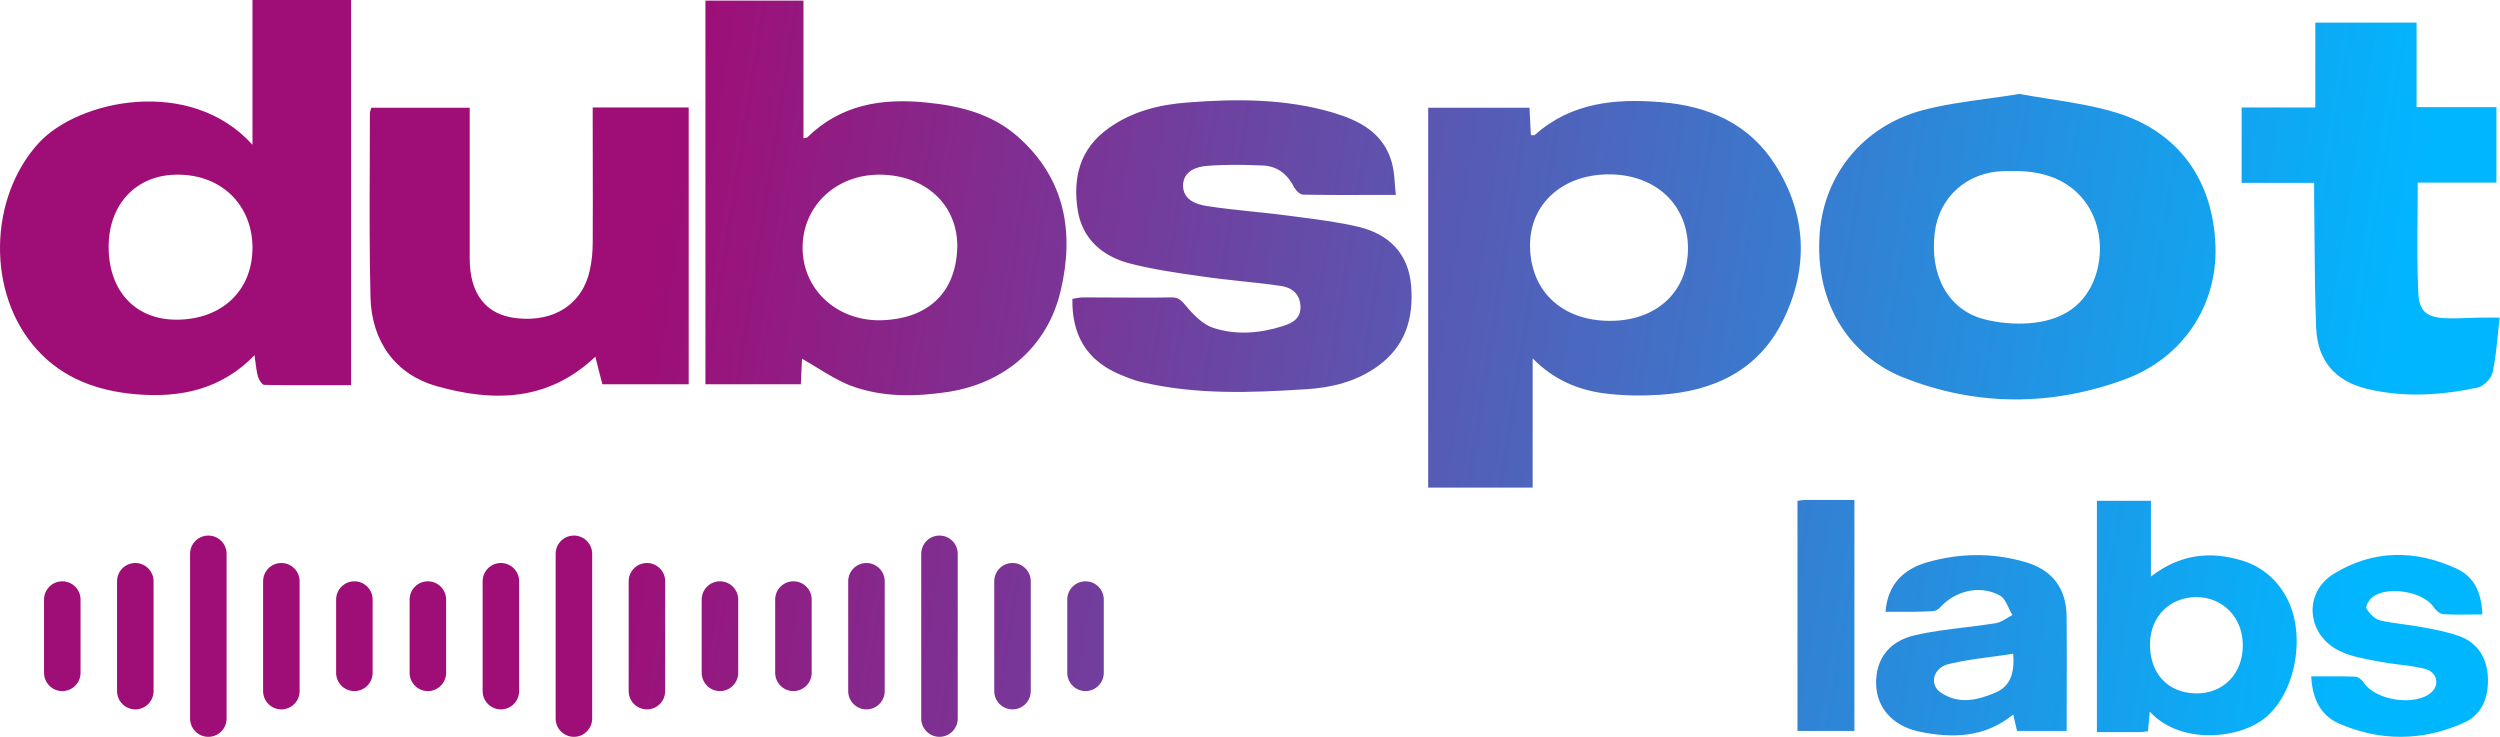 <svg width="2487" height="733" viewBox="0 0 2487 733" fill="none" xmlns="http://www.w3.org/2000/svg">
<path fill-rule="evenodd" clip-rule="evenodd" d="M251.159 0V143.972C188.956 75.344 77.692 99.583 38.56 142.219C-11.67 197.121 -13.422 292.616 36.807 347.81C62.798 376.721 97.55 388.986 135.222 392.199C179.319 395.995 220.203 387.526 253.203 353.358C253.471 355.303 253.709 357.156 253.937 358.934C254.701 364.897 255.358 370.02 256.707 374.969C257.583 377.889 260.796 382.854 262.84 382.854C284.536 383.292 306.231 383.237 327.804 383.182H327.807H327.812H327.817H327.821H327.826H327.831H327.835H327.84H327.845H327.85H327.855H327.859H327.864C335.018 383.164 342.159 383.146 349.281 383.146V0H251.159ZM176.107 318.022C134.93 318.314 108.063 289.695 108.063 245.599C108.063 202.67 136.098 173.467 176.983 173.759C220.495 173.759 251.159 204.13 251.159 246.475C251.159 289.111 220.787 317.73 176.107 318.022ZM797.348 367.205L797.348 367.208L797.348 367.213C797.1 371.88 796.84 376.792 796.674 382.269H701.763V0.584H799.302V137.547C799.999 137.314 800.697 137.221 801.321 137.137C802.264 137.01 803.039 136.906 803.391 136.379C836.39 104.255 876.69 97.539 920.787 101.919C954.955 105.131 987.078 113.308 1013.07 136.379C1059.79 178.139 1068.85 231.289 1055.12 289.403C1041.98 344.889 999.636 381.101 943.274 389.862C910.274 394.827 877.274 395.411 845.735 383.438C834.429 378.996 823.961 372.6 812.979 365.891L812.977 365.89C808.075 362.895 803.07 359.837 797.842 356.863C797.716 360.263 797.536 363.664 797.348 367.205ZM952.327 245.307C952.619 203.838 920.787 174.051 875.23 173.759C832.302 173.467 799.302 204.13 798.426 244.723C797.55 286.775 831.425 319.775 877.274 318.607C920.203 317.146 951.159 294.076 952.327 245.307ZM1420.75 107.176H1521.5C1521.78 111.717 1521.99 116.12 1522.21 120.486L1522.21 120.51L1522.21 120.52C1522.43 125.127 1522.66 129.692 1522.96 134.335C1523.34 134.335 1523.78 134.396 1524.23 134.459C1525.17 134.591 1526.16 134.729 1526.75 134.335C1562.96 101.919 1607.06 97.831 1652.62 101.627C1699.34 105.423 1739.94 122.945 1765.93 163.83C1797.47 213.475 1799.51 266.917 1773.52 319.191C1748.99 368.836 1704.31 389.278 1651.16 392.783C1632.76 393.951 1614.07 393.659 1595.96 391.322C1569.68 387.818 1545.73 377.889 1524.71 356.571V485.065H1420.75V107.176ZM1601.22 173.467C1554.79 173.175 1521.79 202.67 1522.08 244.43C1522.37 289.403 1553.62 318.899 1600.93 319.191C1647.36 319.483 1678.9 290.864 1679.19 247.643C1679.49 204.13 1647.65 173.759 1601.22 173.467ZM2008.9 93.45C2018.49 95.227 2028.27 96.76 2038.13 98.305C2060.68 101.84 2083.61 105.435 2105.56 112.14C2168.05 131.414 2201.93 180.184 2203.97 245.307C2205.73 303.129 2172.43 355.695 2114.03 377.305C2041.02 404.172 1966.55 404.464 1893.54 375.553C1845.36 356.571 1804.18 307.217 1810.32 230.997C1814.99 174.343 1852.37 126.158 1911.94 109.804C1932.81 104.239 1954.49 101.244 1976.89 98.15C1987.4 96.697 1998.07 95.223 2008.9 93.45ZM2001.01 170.254H1993.42C1957.5 170.839 1929.17 195.661 1924.79 230.705C1919.24 273.342 1937.64 307.801 1973.27 317.438C1987.87 321.235 2003.93 322.695 2019.12 321.527C2047.15 319.191 2070.52 307.801 2082.49 280.058C2101.18 236.254 2081.32 167.626 2001.01 170.254ZM1363.97 193.947C1372.01 193.928 1380.21 193.909 1388.62 193.909C1388.14 189.857 1387.85 186.029 1387.57 182.36L1387.57 182.355C1387 174.92 1386.49 168.141 1384.53 161.493C1376.36 132.29 1352.7 120.025 1326.42 112.14C1279.11 98.123 1230.34 98.123 1181.86 101.919C1153.54 103.963 1126.38 110.68 1102.72 127.618C1074.4 147.768 1067.1 176.387 1072.06 208.803C1076.44 237.13 1096.01 254.36 1122.29 261.66C1146.2 267.999 1170.97 271.495 1195.47 274.953L1196.47 275.094C1209.31 276.992 1222.31 278.379 1235.3 279.766L1235.31 279.766C1248.3 281.153 1261.3 282.541 1274.15 284.439C1284.66 285.899 1293.13 292.032 1293.71 304.589C1294.3 316.854 1285.53 321.527 1275.9 324.447C1253.12 331.748 1229.46 333.5 1206.98 326.199C1196.47 322.695 1187.12 313.058 1179.82 304.297L1179.73 304.193C1175.4 298.998 1172.76 295.828 1165.51 295.828C1146.04 296.217 1126.57 296.088 1107.1 295.958L1107.09 295.958C1097.36 295.893 1087.63 295.828 1077.9 295.828C1075.13 295.828 1072.52 296.294 1069.83 296.773C1068.84 296.951 1067.83 297.13 1066.8 297.288C1066.22 333.208 1080.82 358.031 1112.94 372.048C1120.54 375.261 1128.42 378.473 1136.31 380.225C1190.04 392.783 1244.36 390.738 1298.68 387.234C1324.08 385.774 1348.61 379.933 1369.93 364.747C1397.97 344.889 1406.44 316.854 1403.81 284.439C1401.18 252.023 1381.61 233.041 1351.83 225.74C1332.44 221.136 1312.45 218.542 1292.52 215.957L1292.52 215.957L1292.52 215.957L1292.51 215.957L1292.51 215.956L1292.51 215.956L1292.51 215.956C1288.43 215.426 1284.35 214.897 1280.28 214.351C1268.97 212.86 1257.67 211.687 1246.38 210.515C1231.15 208.933 1215.95 207.355 1200.85 205.006C1189.46 203.254 1176.61 198.582 1176.9 183.98C1177.48 170.546 1189.46 165.874 1200.85 164.998C1219.54 163.538 1238.52 163.83 1257.21 164.706C1271.23 165.582 1281.15 173.759 1287.58 186.608C1289.33 189.821 1293.42 193.617 1296.34 193.617C1318.32 194.052 1340.46 194.001 1363.96 193.947H1363.97ZM369.431 107.176H467.262V122.945V257.28C467.262 292.616 483.616 313.35 513.987 316.562C551.367 320.651 579.402 302.545 586.703 268.961C588.747 259.908 589.623 250.563 589.623 241.51C589.818 215.227 589.753 188.944 589.688 162.662L589.688 162.588C589.656 149.471 589.623 136.354 589.623 123.237V106.884H685.118V382.269H599.26C596.924 373.508 594.588 364.456 592.252 354.818C545.235 399.499 490.625 400.083 433.97 384.022C393.962 372.632 369.724 340.217 368.555 295.828C367.493 251.211 367.667 206.594 367.841 162.089V162.089V162.088V162.088V162.088V162.087V162.087V162.086V162.086V162.086C367.906 145.419 367.971 128.769 367.971 112.14C368.153 111.051 368.447 110.187 368.785 109.198L368.785 109.197L368.785 109.197L368.785 109.196L368.786 109.194C368.991 108.594 369.211 107.947 369.431 107.176ZM2229.97 181.936H2302.1V195.661C2302.27 208.782 2302.37 221.903 2302.46 235.017V235.045V235.061C2302.69 265.712 2302.91 296.319 2304.14 326.783C2305.6 358.907 2323.12 379.057 2354.08 386.65C2390.87 395.703 2428.25 393.367 2465.05 385.482C2470.89 384.022 2478.48 376.429 2479.65 370.588C2482.28 358.466 2483.51 346.203 2484.79 333.414C2485.36 327.718 2485.94 321.917 2486.66 315.978H2468.55C2463.77 315.978 2458.95 316.164 2454.11 316.351C2446.83 316.632 2439.54 316.913 2432.34 316.562C2414.53 315.686 2406.64 309.846 2405.77 292.032C2404.52 266.274 2404.75 240.517 2404.99 214.129V214.126V214.123V214.12V214.116V214.113V214.109V214.106V214.102V214.088V214.074V214.059V214.045V214.03V214.015V214V213.986C2405.09 203.322 2405.18 192.555 2405.18 181.644H2483.45V106.592H2404.02V22.486H2303.27V106.884H2229.97V181.936ZM2138.56 707.885C2138.06 714.401 2137.56 719.627 2137.06 724.854L2136.95 725.9L2136.81 727.451C2135.66 727.566 2134.59 727.727 2133.59 727.879C2132.04 728.113 2130.63 728.327 2129.21 728.327H2085.99V498.206H2139.73V573.55C2168.93 551.064 2198.72 548.143 2229.97 557.488C2248.66 563.037 2263.55 575.01 2273.48 592.24C2294.5 628.16 2284.87 687.15 2254.5 713.141C2229.97 734.752 2169.81 742.052 2138.56 707.885ZM2184.99 593.992C2158.71 593.992 2139.14 613.266 2138.85 640.133C2138.27 669.629 2156.37 689.195 2184.12 689.779C2211.57 690.363 2231.43 670.213 2231.13 641.594C2231.13 614.435 2211.28 593.992 2184.99 593.992ZM1916.62 559.533C1893.84 566.249 1877.77 581.143 1875.73 608.594C1878.89 608.594 1882.05 608.606 1885.19 608.617C1897.71 608.664 1910.08 608.71 1922.46 608.01C1924.79 608.01 1928 606.55 1929.76 604.505C1944.94 587.568 1970.06 581.435 1989.62 592.532C1993.6 594.721 1995.95 599.755 1998.34 604.866C1999.46 607.258 2000.59 609.665 2001.89 611.806C2000.24 612.676 1998.61 613.676 1996.98 614.674C1993.16 617.026 1989.34 619.368 1985.24 619.983C1974.98 621.657 1964.67 622.905 1954.38 624.149C1937.75 626.162 1921.17 628.167 1904.93 631.956C1878.07 638.089 1865.51 657.071 1866.39 681.31C1867.26 704.38 1883.03 722.194 1909.02 727.743C1942.31 734.752 1974.44 733.875 2002.76 710.805C2004.22 716.938 2005.39 721.902 2006.56 727.159H2055.91C2055.91 714.33 2055.95 701.633 2055.98 689.012V688.999V688.987V688.975V688.963V688.951V688.939C2056.04 663.948 2056.11 639.256 2055.91 614.435C2055.91 585.523 2041.9 566.833 2014.15 558.949C1981.74 549.604 1948.74 550.188 1916.62 559.533ZM1981.25 653.38L1981.25 653.379C1988.31 652.442 1995.48 651.49 2002.76 650.354C2004.22 669.337 2000.14 682.77 1984.66 689.195C1966.84 696.788 1948.15 700.876 1930.63 688.903C1918.95 681.018 1923.04 664.372 1938.52 660.576C1952.33 657.221 1966.54 655.333 1981.25 653.38L1981.25 653.38L1981.25 653.38ZM2310.73 672.803H2310.74C2321.79 672.749 2332.24 672.698 2342.69 673.133C2345.61 673.133 2349.41 676.053 2351.16 678.682C2362.84 697.08 2403.14 702.92 2418.91 688.611C2427.38 680.726 2424.17 668.168 2411.9 665.248C2403.71 663.2 2395.21 662.149 2386.77 661.105C2380.77 660.362 2374.8 659.623 2368.97 658.531C2367 658.154 2365.02 657.789 2363.04 657.423L2363.02 657.421C2351.17 655.237 2339.13 653.019 2328.38 648.018C2294.8 632.541 2290.42 589.904 2321.95 570.63C2360.5 546.975 2402.26 546.683 2443.15 565.373C2461.25 573.55 2468.55 589.028 2469.43 611.222C2465.67 611.222 2461.93 611.27 2458.19 611.318C2448.9 611.437 2439.68 611.555 2430.3 610.93C2427.09 610.638 2423 607.134 2420.95 603.921C2410.44 588.152 2373.94 582.311 2359.34 594.576C2356.41 597.205 2352.91 603.629 2354.08 605.382C2357.29 610.346 2362.26 615.603 2367.22 617.063C2375.04 618.894 2382.96 619.966 2390.87 621.036L2390.87 621.037C2396.83 621.844 2402.79 622.65 2408.69 623.78C2421.54 626.116 2434.39 628.452 2446.65 632.833C2465.63 639.841 2474.4 655.611 2474.98 674.885C2475.56 693.867 2469.14 711.389 2450.45 719.274C2409.56 737.38 2367.51 737.672 2326.34 719.566C2308.52 711.389 2300.34 695.327 2299.18 672.841C2303.11 672.841 2306.94 672.822 2310.71 672.803H2310.72H2310.73ZM1791.34 497.778C1790.33 497.93 1789.27 498.091 1788.12 498.206V727.159H1844.78V497.33H1795.71C1794.3 497.33 1792.88 497.544 1791.34 497.778ZM225.413 550.979C225.413 540.926 217.282 532.777 207.252 532.777C197.222 532.777 189.091 540.926 189.091 550.979V714.797C189.091 724.85 197.222 732.999 207.252 732.999C217.282 732.999 225.413 724.85 225.413 714.797V550.979ZM152.77 578.282C152.77 568.229 144.639 560.08 134.609 560.08C124.579 560.08 116.448 568.229 116.448 578.282V687.494C116.448 697.547 124.579 705.696 134.609 705.696C144.639 705.696 152.77 697.547 152.77 687.494V578.282ZM298.056 578.282C298.056 568.229 289.925 560.08 279.895 560.08C269.865 560.08 261.734 568.229 261.734 578.282V687.494C261.734 697.547 269.865 705.696 279.895 705.696C289.925 705.696 298.056 697.547 298.056 687.494V578.282ZM80.126 596.484C80.126 586.431 71.996 578.282 61.965 578.282C51.936 578.282 43.805 586.431 43.805 596.484V669.292C43.805 679.345 51.936 687.494 61.965 687.494C71.996 687.494 80.126 679.345 80.126 669.292V596.484ZM370.699 596.484C370.699 586.431 362.568 578.282 352.538 578.282C342.508 578.282 334.378 586.431 334.378 596.484V669.292C334.378 679.345 342.508 687.494 352.538 687.494C362.568 687.494 370.699 679.345 370.699 669.292V596.484ZM570.922 532.777C580.952 532.777 589.083 540.926 589.083 550.979V714.797C589.083 724.85 580.952 732.999 570.922 732.999C560.892 732.999 552.761 724.85 552.761 714.797V550.979C552.761 540.926 560.892 532.777 570.922 532.777ZM498.279 560.08C508.309 560.08 516.439 568.229 516.439 578.282V687.494C516.439 697.547 508.309 705.696 498.279 705.696C488.249 705.696 480.118 697.547 480.118 687.494V578.282C480.118 568.229 488.249 560.08 498.279 560.08ZM643.565 560.08C653.595 560.08 661.726 568.229 661.726 578.282V687.494C661.726 697.547 653.595 705.696 643.565 705.696C633.535 705.696 625.404 697.547 625.404 687.494V578.282C625.404 568.229 633.535 560.08 643.565 560.08ZM425.635 578.282C435.665 578.282 443.796 586.431 443.796 596.484V669.292C443.796 679.345 435.665 687.494 425.635 687.494C415.606 687.494 407.475 679.345 407.475 669.292V596.484C407.475 586.431 415.606 578.282 425.635 578.282ZM716.208 578.282C726.238 578.282 734.369 586.431 734.369 596.484V669.292C734.369 679.345 726.238 687.494 716.208 687.494C706.178 687.494 698.047 679.345 698.047 669.292V596.484C698.047 586.431 706.178 578.282 716.208 578.282ZM952.753 550.979C952.753 540.926 944.622 532.777 934.592 532.777C924.562 532.777 916.431 540.926 916.431 550.979V714.797C916.431 724.85 924.562 732.999 934.592 732.999C944.622 732.999 952.753 724.85 952.753 714.797V550.979ZM880.109 578.282C880.109 568.229 871.979 560.08 861.949 560.08C851.919 560.08 843.788 568.229 843.788 578.282V687.494C843.788 697.547 851.919 705.696 861.949 705.696C871.979 705.696 880.109 697.547 880.109 687.494V578.282ZM1025.4 578.282C1025.4 568.229 1017.26 560.08 1007.23 560.08C997.205 560.08 989.074 568.229 989.074 578.282V687.494C989.074 697.547 997.205 705.696 1007.23 705.696C1017.26 705.696 1025.4 697.547 1025.4 687.494V578.282ZM807.466 596.484C807.466 586.431 799.335 578.282 789.305 578.282C779.275 578.282 771.145 586.431 771.145 596.484V669.292C771.145 679.345 779.275 687.494 789.305 687.494C799.335 687.494 807.466 679.345 807.466 669.292V596.484ZM1098.04 596.484C1098.04 586.431 1089.91 578.282 1079.88 578.282C1069.85 578.282 1061.72 586.431 1061.72 596.484V669.292C1061.72 679.345 1069.85 687.494 1079.88 687.494C1089.91 687.494 1098.04 679.345 1098.04 669.292V596.484Z" fill="url(#paint0_linear_54_2)"/>
<defs>
<linearGradient id="paint0_linear_54_2" x1="197.121" y1="246.767" x2="2353.77" y2="585.524" gradientUnits="userSpaceOnUse">
<stop offset="0.204" stop-color="#9F0D76"/>
<stop offset="1" stop-color="#00B7FF"/>
</linearGradient>
</defs>
</svg>
